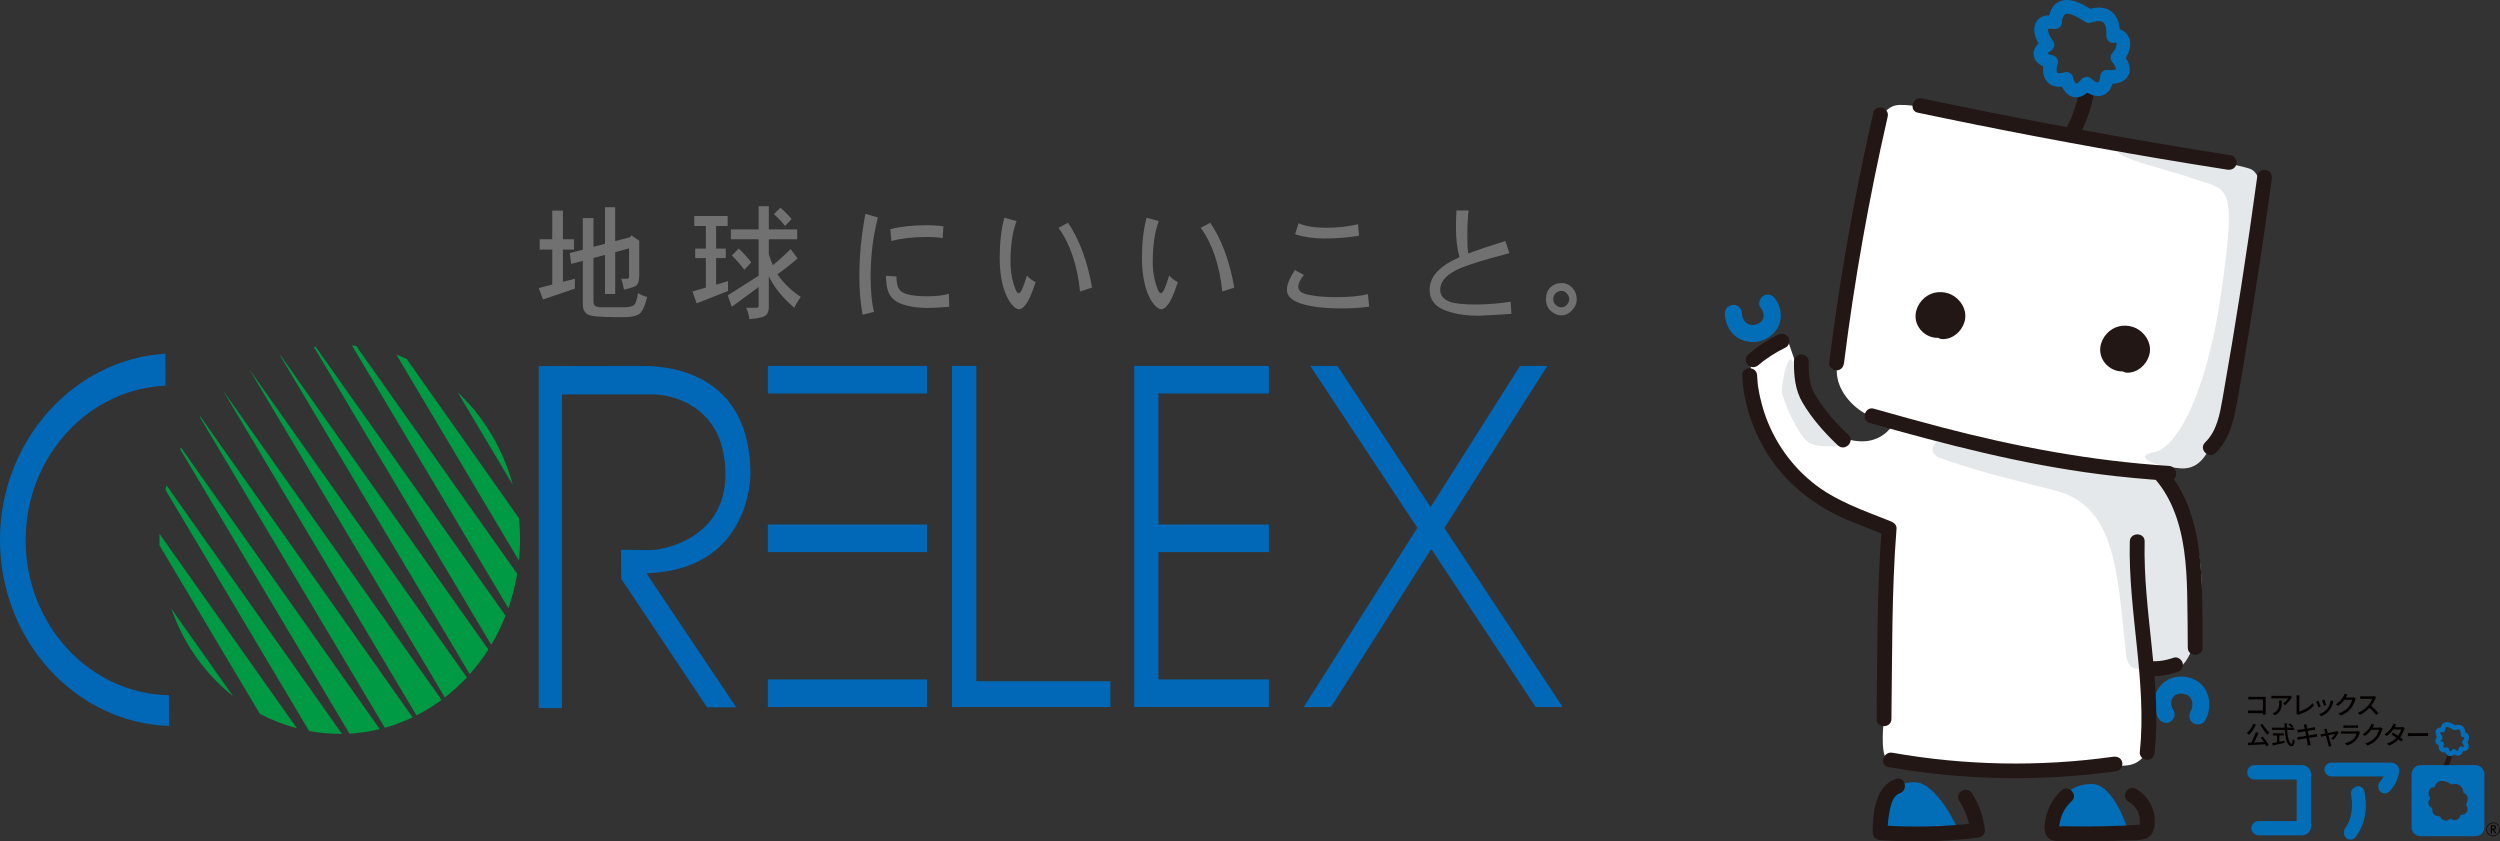 <?xml version="1.0" encoding="UTF-8"?><svg id="_レイヤー_2" xmlns="http://www.w3.org/2000/svg" viewBox="0 0 626.838 210.986"><rect x="0" y="0" width="626.838" height="210.986" fill="#333333" stroke="none"/><g id="_レイヤー_1-2"><path d="M472.411,112.066l-.026,68.212s-1.105,8.462.788,10.256c.974.923,15.297,2.656,28.974,2.739,12.905.078,25.235-1.469,25.235-1.469,0,0,5.301.746,7.856-.384,2.555-1.13,3.407-3.833,3.407-3.833v-75.52s-66.233,0-66.233,0Z" style="fill:#fff;"/><path d="M474.966,105.846s-1.44,3.387-5.617,4.509-9.024-1.229-9.024-1.229l-8.295-12.844-3.875-11.266-9.185,6.659.459,11.022,10.103,16.762,24.132,13.08.011,32.657h0l15.421-54.841-14.131-4.509Z" style="fill:#fff;"/><polygon points="527.381 113.14 533.81 166.715 547.572 164.879 550.416 162.394 544.267 117.784 537.879 111.88 527.381 113.14" style="fill:#fff;"/><path d="M432.473,78.575c.057,1.88.713,3.663,1.978,5.065,1.168,1.295,2.801,1.948,4.508,2.099,3.145.277,6.407-1.768,7.299-4.828.583-2,.103-4.353-1.161-5.999-.355-.463-.693-.822-1.279-.984-.512-.141-1.195-.077-1.65.216-.874.564-1.498,1.979-.768,2.929.177.23.339.469.478.723.064.117.11.289.193.39-.011-.013-.14-.394-.08-.175.025.093.064.183.092.275.042.139.078.279.108.42.012.058.013.161.041.213-.005-.009-.036-.447-.031-.212.007.299-.038.639-.008.931-.002-.016.09-.433.021-.215-.021.067-.029.142-.047.21-.024.093-.148.326-.128.413-.003-.013.181-.356.08-.19-.03.049-.052.107-.079.158-.064.121-.138.235-.209.351-.026.043-.084.097-.099.144,0,.003.305-.351.157-.204-.082.081-.152.176-.232.258-.081.083-.167.16-.251.24-.327.311.301-.19.024-.01-.196.128-.389.256-.597.364-.101.052-.223.089-.317.152-.007.005.448-.158.24-.106-.075.019-.148.054-.222.078-.244.08-.491.131-.741.187-.368.083.48-.032.103-.014-.137.007-.273.019-.41.021-.117.002-.234,0-.351-.007-.092-.005-.509-.052-.123-.001s-.028-.012-.118-.032c-.133-.029-.264-.064-.394-.105-.107-.034-.22-.097-.329-.118,0,0,.418.213.244.098-.047-.031-.107-.052-.157-.079-.104-.055-.206-.115-.304-.179-.06-.038-.116-.082-.176-.12-.227-.143.285.267.101.073-.112-.118-.241-.221-.353-.341-.047-.051-.09-.108-.139-.157-.19-.191.219.331.077.102-.175-.282-.338-.556-.49-.851-.106-.206.079.181.079.186.001-.074-.071-.194-.094-.267-.051-.157-.095-.317-.132-.478-.016-.069-.029-.139-.045-.208-.066-.287.017.038.011.148.009-.182-.033-.383-.038-.566-.034-1.118-.961-2.194-2.141-2.141-1.131.051-2.177.942-2.141,2.141h0Z" style="fill:#036eb8;"/><path d="M552.929,180.596c1.965-3.415,1.123-8.427-2.683-10.188-1.702-.787-3.649-1.029-5.463-.464-1.983.618-3.485,2.013-4.24,3.942-.788,2.012-.469,4.507.708,6.305.612.936,1.923,1.416,2.929.768.934-.602,1.424-1.927.768-2.929-.082-.125-.161-.252-.232-.384-.045-.083-.083-.168-.126-.252-.122-.235.17.45.083.2-.107-.307-.189-.61-.262-.927-.094-.406.042.462.019.175-.006-.076-.015-.151-.02-.227-.01-.151-.013-.303-.009-.455.002-.086.059-.645,0-.224-.057.406,0,.023.014-.051.018-.092.039-.184.063-.275.038-.146.089-.286.134-.43.079-.252-.206.436-.088.2.033-.067.064-.135.099-.202.079-.151.169-.292.262-.434.109-.167.177-.083-.129.162.067-.053.12-.139.179-.201.094-.1.195-.19.296-.284.147-.136.317-.148-.155.112.057-.031.113-.081.167-.116.113-.075.229-.144.348-.208.06-.032.121-.06.181-.092.321-.171-.505.181-.138.055.259-.089.515-.172.784-.227.232-.048.594,0-.062-.002.17,0,.343-.028.514-.03.137-.001.275.002.412.011.23.015.588.151-.057-.019.3.079.602.122.898.224.042.015.169.044.193.071.006.006-.53-.248-.229-.095.122.062.245.119.364.187s.23.146.346.217c.282.174-.189-.153-.187-.152.084.038.165.136.233.2.101.093.198.19.29.292.045.05.092.123.143.168-.325-.283-.226-.309-.126-.154.095.146.187.291.269.445.036.068.068.138.103.206.12.23-.179-.484-.06-.14.063.182.123.364.169.551.018.075.035.15.05.226.046.229-.026.426-.006-.111-.014.348.044.695.018,1.046-.005.072-.053.467,0,.064.051-.387,0-.027-.019.061-.038.191-.086.38-.143.566-.023.074-.047.148-.073.221l-.04.109c-.082.208-.055.145.082-.189-.107.15-.175.355-.267.516-.559.971-.259,2.387.768,2.929,1.02.539,2.333.269,2.929-.768h0Z" style="fill:#036eb8;"/><path d="M536.538,167.758c7.711,1.674,10.912,1.634,13.759-6.798,2.534-7.504,4.069-31.761-9.113-41.389-.703-.513-3.063-.437-3.851-.884-1.039-.589-5.118.257-6.314-.203-19.131-7.355-33.689-10.244-33.689-10.244-8.043-2.313-17.087,4.531-10.48,6.754,6.607,2.222,8.168,2.926,28.207,7.927,15.338,3.828,15.763,19.859,17.997,41.084.342,3.247,1.986,3.848,3.483,3.753Z" style="fill:#e5e8ea;"/><path d="M449.933,92.997c1.109,9.256,12.614,18.481,12.614,18.481,0,0-6.936,1.343-9.448-.825-2.512-2.167-6.322-10.498-6.322-12.904,0-2.405,2.222-12.551,3.156-4.753Z" style="fill:#e5e8ea;"/><path d="M524.462,196.563c5.664,0,9.15,11.764,9.15,11.764l-18.843.363s-.328-12.127,9.693-12.127Z" style="fill:#036eb8;"/><path d="M480.021,196.128c5.664,0,10.892,11.764,10.892,11.764l-20.585.363s-.328-12.127,9.693-12.127Z" style="fill:#036eb8;"/><path d="M540.249,188.657c1.831-17.692-2.931-35.186-2.511-52.869.057-2.398-3.668-2.397-3.725,0-.42,17.683,4.342,35.177,2.511,52.869-.104,1.009.931,1.853,1.862,1.862,1.093.011,1.759-.866,1.862-1.862h0Z" style="fill:#221714;"/><path d="M529.801,189.749c-18.33,2.569-37.086,2.214-55.31-1.012-2.344-.415-3.35,3.174-.99,3.592,18.938,3.352,38.247,3.681,57.29,1.012,1.004-.141,1.533-1.409,1.301-2.291-.283-1.075-1.3-1.44-2.291-1.301h0Z" style="fill:#221714;"/><path d="M436.843,94.126c.254,6.289,2.251,12.591,5.336,18.049,4.953,8.763,13.013,15.078,22.318,18.716,2.897,1.133,5.785,2.289,8.673,3.444l-1.367-1.796c-1.254,15.895-1.059,31.81-1.281,47.738-.033,2.398,3.691,2.399,3.725,0,.222-15.929.027-31.843,1.281-47.738.069-.878-.641-1.505-1.367-1.796-6.858-2.743-14.005-5.109-19.805-9.849-5.968-4.877-10.287-11.464-12.418-18.853-.442-1.532-.795-3.09-1.049-4.664-.133-.824-.114-.678-.201-1.544-.057-.568-.097-1.137-.12-1.708-.097-2.389-3.822-2.401-3.725,0h0Z" style="fill:#221714;"/><path d="M449.791,90.673c.01,3.636.3,7.139,2.195,10.325,2.38,4.003,5.467,7.493,8.84,10.675,1.743,1.644,4.382-.985,2.634-2.634-3.11-2.933-5.916-6.076-8.148-9.74-.756-1.24-1.118-2.031-1.428-3.452-.353-1.616-.362-3.407-.367-5.173-.006-2.396-3.731-2.401-3.725,0h0Z" style="fill:#221714;"/><path d="M440.921,91.533c.26-.222.523-.441.789-.656.067-.054.133-.107.2-.16.018-.014.35-.272.115-.091-.211.162.025-.018.066-.049.068-.052.136-.103.205-.154.565-.422,1.144-.825,1.736-1.21,1.183-.769,2.415-1.46,3.686-2.074.88-.425,1.183-1.749.668-2.548-.582-.903-1.607-1.123-2.548-.668-2.728,1.318-5.249,3.009-7.55,4.976-.743.635-.702,1.99,0,2.634.791.726,1.841.678,2.634,0h0Z" style="fill:#221714;"/><path d="M531.456,114.642c6.45,1.397,10.891,6.902,13.361,12.729,2.843,6.708,3.404,14.131,3.584,21.331.114,4.562.112,9.128.152,13.691.021,2.396,3.746,2.401,3.725,0-.073-8.272.158-16.631-.984-24.844-1.033-7.434-3.51-15.003-8.757-20.561-2.721-2.882-6.192-5.093-10.091-5.937-2.337-.506-3.336,3.084-.99,3.592h0Z" style="fill:#221714;"/><path d="M544.977,164.919c-1.074.377-2.18.644-3.308.802l.495-.067c-.775.103-1.555.155-2.337.153-.974-.002-1.907.858-1.862,1.862.045,1.011.818,1.86,1.862,1.862,2.077.004,4.179-.334,6.14-1.022.462-.162.86-.423,1.113-.856.234-.399.333-.988.188-1.435-.293-.906-1.307-1.646-2.291-1.301h0Z" style="fill:#221714;"/><path d="M533.692,200.999c1.548.886,2.635,2.452,2.84,4.244.047.409-.05.843.005,1.243.013.095-.122.561.184.288-.096.085-.52.036-.635.044-1.417.089-2.836.158-4.255.216-2.681.11-5.363.171-8.046.184-1.42.007-2.841,0-4.261-.021-.631-.009-1.262-.021-1.893-.036-.449-.01-1.536.165-1.922-.078l.668.668c-.218-.342.053-1.307.137-1.718.13-.64.315-1.283.571-1.884.541-1.269,1.359-2.347,2.364-3.281,1.76-1.635-.879-4.265-2.634-2.634-2.368,2.201-3.814,5.185-4.129,8.397-.167,1.701.126,3.57,2.038,4.073,1.765.465,3.93.21,5.746.229,4.024.042,8.049-.027,12.069-.205,1.728-.077,3.83.109,5.478-.466,1.731-.603,2.193-2.461,2.26-4.108.139-3.397-1.78-6.698-4.706-8.372-2.084-1.192-3.963,2.025-1.88,3.216h0Z" style="fill:#221714;"/><path d="M491.243,200.773c1.447,2.249,2.414,4.753,2.706,7.421l1.862-1.862c-8.114.966-16.259,1.173-24.409.588l1.862,1.862c.02-2.123.232-4.288.721-6.358.32-1.351.926-3.041,2.368-3.529,2.258-.765,1.289-4.364-.99-3.592-5.277,1.787-5.78,8.773-5.823,13.479-.01,1.06.864,1.791,1.862,1.862,8.151.585,16.296.378,24.409-.588.913-.109,1.982-.769,1.862-1.862-.365-3.335-1.394-6.471-3.215-9.301-1.293-2.009-4.518-.144-3.216,1.88h0Z" style="fill:#221714;"/><path d="M471,30.059s-10.472,60.026-10.472,62.84c0,5.897,5.338,10.114,7.966,11.185s42.335,10.474,42.335,10.474l31.427,2.899c4.725-1.251,10.456-3.321,13.632-6.962l9.742-53.134-6.705-16.622-74.618-13.433s-6.753-1.481-9.165-.844-4.144,3.597-4.144,3.597Z" style="fill:#fff;"/><path d="M533.225,36.664c-8.2,1.887,8.488,5.2,16.86,8.181,8.371,2.981,10.967.278,6.819,28.733-4.148,28.455-12.311,39.153-16.811,39.818-4.5.665-2.227,3.198,6.458,4.023,8.686.826,9.709-12.234,13.264-27.567,0,0,13.159-44.646,4.25-47.563-5.499-1.801-30.841-5.626-30.841-5.626Z" style="fill:#e5e8ea;"/><path d="M566.016,43.939c-2.535,18.669-5.432,37.289-8.714,55.841-.696,3.934-1.403,8.259-4.403,11.157-1.727,1.669.908,4.301,2.634,2.634,2.788-2.693,4.077-6.389,4.853-10.103.943-4.515,1.631-9.095,2.397-13.643,1.6-9.492,3.102-19,4.507-28.523.805-5.453,1.576-10.911,2.318-16.373.136-1.004-.242-1.987-1.301-2.291-.866-.249-2.156.305-2.291,1.301h0Z" style="fill:#221714;"/><path d="M469.717,28.263c-3.688,16.084-6.75,32.309-9.159,48.634-.692,4.69-1.33,9.388-1.92,14.092-.126,1.007.947,1.853,1.862,1.862,1.11.012,1.738-.868,1.862-1.862,2.604-20.747,6.272-41.356,10.946-61.736.535-2.333-3.055-3.329-3.592-.99h0Z" style="fill:#221714;"/><path d="M543.843,116.824c-19.414-1.257-38.402-4.8-57.198-9.737-5.617-1.476-11.212-3.035-16.801-4.614-2.311-.653-3.297,2.94-.99,3.592,18.92,5.346,37.926,10.313,57.461,12.817,5.823.746,11.669,1.288,17.527,1.667,2.393.155,2.384-3.57,0-3.725h0Z" style="fill:#221714;"/><path d="M480.875,28.258c20.016,4.224,40.116,8.048,60.286,11.459,5.751.973,11.508,1.911,17.27,2.818,1.001.158,1.991-.257,2.291-1.301.253-.883-.309-2.135-1.301-2.291-20.208-3.18-40.352-6.764-60.415-10.76-5.721-1.139-11.435-2.312-17.142-3.517-2.338-.494-3.338,3.096-.99,3.592h0Z" style="fill:#221714;"/><path d="M521.63,33.377c1.746-3.279,2.927-6.977,3.516-10.641.154-.958-.247-2.051-1.301-2.291-.895-.204-2.126.272-2.291,1.301-.28,1.745-.715,3.464-1.252,5.146-.275.861-.579,1.712-.918,2.55-.013.033-.143.352-.063.158s-.052.119-.066.152c-.085.195-.172.39-.262.583-.182.393-.376.78-.579,1.162-.458.859-.245,2.066.668,2.548.863.456,2.059.25,2.548-.668h0Z" style="fill:#221714;"/><path d="M487.045,83.094c2.29.073,4.214-2.421,3.724-4.659s-3.076-3.703-5.298-3.147c-1.925.481-3.444,2.432-3.211,4.402.234,1.971,2.396,3.55,4.294,2.973" style="fill:#221714;"/><path d="M487.045,85.035c2.565.034,4.745-1.86,5.494-4.239.788-2.503-.397-4.997-2.46-6.447-1.941-1.364-4.669-1.491-6.705-.272-2.202,1.319-3.593,4.024-2.899,6.575.752,2.765,3.793,4.671,6.595,3.882.977-.275,1.68-1.386,1.356-2.388-.322-.996-1.341-1.651-2.388-1.356-.087.024-.193.034-.275.068-.226.092.506-.013.127-.021-.099-.002-.657-.04-.297.01s-.191-.055-.286-.085c-.039-.012-.162-.074-.212-.074.289.126.34.146.154.059-.051-.025-.101-.052-.15-.08-.165-.092-.522-.421-.126-.045-.139-.132-.288-.247-.419-.388-.05-.054-.097-.124-.151-.172.299.268.179.254.098.119-.049-.081-.103-.159-.151-.241-.039-.068-.194-.44-.078-.124s-.058-.206-.081-.306c-.014-.058-.116-.42-.023-.083.087.318.011-.014.009-.1,0-.08.004-.16.005-.24.006-.412-.08.366-.021.101.048-.217.104-.422.168-.634.048-.159.156-.18-.06.131.042-.06.071-.149.107-.216.092-.174.238-.335.32-.512-.147.321-.194.23-.078.107.069-.074.134-.151.205-.224s.144-.143.219-.211c.045-.041.091-.08.139-.119.112-.092.062-.053-.152.118.159-.067.311-.207.463-.29.041-.022.262-.103.272-.136-.011.038-.455.155-.126.06.19-.055.376-.107.568-.153.198-.048.139.079-.183.021.089.016.243-.019.335-.021.168-.004.397.053.559.025-.036.006-.495-.094-.183-.02.073.017.147.029.22.047.184.044.358.105.538.163.302.096-.124-.042-.151-.068.068.066.214.102.302.149.166.089.319.193.477.295.172.111.02.132-.125-.101.042.066.151.128.21.183.123.114.232.238.347.359.214.227-.089-.095-.098-.133.023.099.158.232.212.323.047.079.087.162.132.243.1.178-.048.132-.062-.16.007.145.115.336.149.479.054.229-.053.256,0-.124-.009.062.015.159.018.226.004.094.004.188,0,.283-.003.073-.025.497-.002.135.022-.348-.011.005-.028.075-.026.11-.057.22-.093.327-.014.042-.076.161-.077.214.125-.287.144-.338.058-.151l-.052.102c-.095.181-.304.391-.365.578.013-.04.304-.355.088-.128-.078.083-.153.167-.235.247-.054.053-.113.1-.167.153-.26.252.387-.228-.01.003-.152.088-.408.184-.537.297.037-.033.448-.149.153-.075-.105.027-.218.058-.322.09-.368.112.381.002.129-.008-.13-.005-.265.015-.396.013-1.016-.014-1.987.902-1.941,1.941.048,1.063.853,1.926,1.941,1.941h0Z" style="fill:#221714;"/><path d="M533.342,91.507c2.29.073,4.214-2.421,3.724-4.659-.49-2.238-3.076-3.703-5.298-3.147-1.925.481-3.444,2.432-3.211,4.402.234,1.971,2.396,3.55,4.294,2.973" style="fill:#221714;"/><path d="M533.342,93.448c2.565.034,4.745-1.86,5.494-4.239.788-2.503-.397-4.997-2.46-6.447-1.941-1.364-4.669-1.491-6.705-.272-2.202,1.319-3.593,4.024-2.899,6.575.752,2.765,3.793,4.671,6.595,3.882.977-.275,1.68-1.386,1.356-2.388-.322-.996-1.341-1.651-2.388-1.356-.087.024-.193.034-.275.068-.226.092.506-.013.127-.021-.099-.002-.657-.04-.297.01s-.191-.055-.286-.085c-.039-.012-.162-.074-.212-.074.289.126.34.146.154.059-.051-.025-.101-.052-.15-.08-.165-.092-.522-.421-.126-.045-.139-.132-.288-.247-.419-.388-.05-.054-.097-.124-.151-.172.299.268.179.254.098.119-.049-.081-.103-.159-.151-.241-.039-.068-.194-.44-.078-.124s-.058-.206-.081-.306c-.014-.058-.116-.42-.023-.083.087.318.011-.014.009-.1,0-.08.004-.16.005-.24.006-.412-.08.366-.021.101.048-.217.104-.422.168-.634.048-.159.156-.18-.06.131.042-.06.071-.149.107-.216.092-.174.238-.335.32-.512-.147.321-.194.23-.078.107.069-.074.134-.151.205-.224s.144-.143.219-.211c.045-.041.091-.08.139-.119.112-.092.062-.053-.152.118.159-.067.311-.207.463-.29.041-.022.262-.103.272-.136-.011.038-.455.155-.126.06.19-.055.376-.107.568-.153.198-.048.139.079-.183.021.089.016.243-.019.335-.021.168-.004.397.053.559.025-.036.006-.495-.094-.183-.02.073.017.147.029.22.047.184.044.358.105.538.163.302.096-.124-.042-.151-.068.068.066.214.102.302.149.166.089.319.193.477.295.172.111.02.132-.125-.101.042.066.151.128.21.183.123.114.232.238.347.359.214.227-.089-.095-.098-.133.023.099.158.232.212.323.047.079.087.162.132.243.1.178-.048.132-.062-.16.007.145.115.336.149.479.054.229-.053.256,0-.124-.009.062.015.159.018.226.004.094.004.188,0,.283-.003.073-.025.497-.002.135.022-.348-.011.005-.028.075-.026.11-.057.22-.093.327-.014.042-.076.161-.077.214.125-.287.144-.338.058-.151l-.052.102c-.095.181-.304.391-.365.578.013-.04.304-.355.088-.128-.078.083-.153.167-.235.247-.054.053-.113.1-.167.153-.26.252.387-.228-.01.003-.152.088-.408.184-.537.297.037-.033.448-.149.153-.075-.105.027-.218.058-.322.09-.368.112.381.002.129-.008-.13-.005-.265.015-.396.013-1.016-.014-1.987.902-1.941,1.941.048,1.063.853,1.926,1.941,1.941h0Z" style="fill:#221714;"/><path d="M533.881,9.683c-.396-1.162-1.291-2.018-2.369-2.336-.16-1.684-.698-3.35-2.067-4.424-1.562-1.226-3.566-1.197-5.402-.715-2.259-1.444-5.294-3.019-7.867-1.733-1.348.674-2.017,1.963-2.343,3.353-1.578.071-3.073.669-3.594,2.398-.475,1.575.076,3.248.88,4.682-.864.864-1.452,1.958-1.146,3.248.291,1.227,1.252,2.009,2.352,2.506-.172,1.405.028,2.864,1.05,3.915.979,1.006,2.312,1.279,3.633,1.151.566,1.217,1.458,2.271,2.83,2.586,1.373.316,2.555-.247,3.531-1.103,1.139.723,2.451,1.152,3.795.707,1.396-.462,2.137-1.624,2.514-2.929,1.579-.057,3.18-.558,3.939-2.049.771-1.516.236-3.11-.617-4.464.933-1.417,1.452-3.126.883-4.794ZM513.847,7.175c.33-.011.655.011.979.069,1.133.203,2.08-.466,2.158-1.644.077-1.164.532-2.306,1.506-2.167.95.139,1.853.575,2.682,1.032.647.357,1.264.882,1.946,1.156.739.297,1.371-.03,2.089-.198.456-.106.586-.132,1.089-.132.372,0,.968.157,1.185.427.089.111.271.363.367.601.297.741.334,1.791.306,2.744-.03,1.043,1.123,2.018,2.158,1.644.18-.076.311-.158.384.228.116.62-.409,1.641-1.014,2.296-.671.726-.605,1.674,0,2.41.322.392.68.966.791,1.276.136.382-.101.571-.219.595-.532.109-1.285.091-1.967.017-.916-.101-1.704.855-1.704,1.705-.029.369-.164.968-.262,1.159-.105.204-.274.334-.645.232s-.903-.545-1.279-.893c-.878-.81-2.007-.547-2.677.345-.251.334-.584.656-.903.839-.256.147-.491-.175-.491-.175-.31-.421-.441-.936-.568-1.433-.221-.864-1.23-1.47-2.097-1.19-.55.177-.895.282-1.432.252-.23-.013-.4-.071-.467-.26,0,0-.077-.238-.094-.429-.053-.598.106-1.121.283-1.695.264-.855-.313-1.892-1.19-2.097-.437-.102-1.364-.296-1.364-.492s.556-.471.836-.647c.729-.457,1.158-1.56.611-2.332-.409-.577-.835-1.221-1.092-1.857-.086-.212-.169-.498-.229-.746-.148-.615.076-.634.326-.642Z" style="fill:#036eb8;"/><path d="M577.218,209.448h-10.881c-.976,0-1.833-.817-1.833-1.749,0-.994.839-1.833,1.833-1.833h9.395c.13,0,.13-.085.13-.13v-10.152c0-.064-.066-.13-.13-.13h-10.516c-.964,0-1.749-.797-1.749-1.777,0-1.028.768-1.833,1.749-1.833h12.002c1.201,0,2.254,1.053,2.254,2.254v13.096c0,1.221-1.032,2.253-2.254,2.253Z" style="fill:#036eb8;"/><path d="M589.327,210.523c-.399,0-.788-.149-1.108-.426-.639-.639-.711-1.736-.175-2.461,1.916-2.683,1.866-6.005,1.485-8.319-.237-.883.289-1.777,1.255-2.099.415-.154.886-.114,1.283.113.39.223.659.6.738,1.034.456,2.055,1.147,7.282-2.232,11.56-.284.347-.677.556-1.11.593-.046.004-.091.006-.137.006ZM597.921,198.926c-.059,0-.118-.003-.177-.01-.431-.05-.816-.283-1.084-.655-.518-.762-.414-1.787.243-2.444.278-.316.526-.696.745-1.148h-13.082c-.948,0-1.749-.801-1.749-1.749,0-.919.801-1.696,1.749-1.696h14.983c.587,0,1.144.252,1.529.691.381.434.557,1.008.482,1.573h0c-.182,1.352-.769,3.316-2.527,4.998-.332.289-.719.44-1.111.44Z" style="fill:#036eb8;"/><path d="M613.81,192.287c.485-.908.829-1.891.992-2.908.027-.17.028-.324-.063-.478-.075-.129-.223-.252-.371-.285-.298-.068-.708.091-.763.433-.076.474-.189.94-.341,1.396-.037.11-.075.219-.116.327-.023.062-.048.123-.072.185-.012.031-.064.173-.014.035-.083.23-.209.454-.324.67-.153.286-.081.688.223.849.288.152.686.083.849-.223h0Z" style="fill:#221714;"/><path d="M618.988,184.451c-.138-.405-.451-.704-.827-.815-.056-.588-.244-1.169-.721-1.544-.545-.428-1.244-.418-1.885-.25-.788-.504-1.847-1.053-2.745-.605-.47.235-.703.683-.817,1.167-.551.024-1.073.236-1.255.84-.166.55.027,1.133.307,1.634-.301.302-.507.683-.4,1.133.102.428.437.701.821.875-.06.49.01.999.367,1.366.341.351.807.446,1.268.402.198.425.509.792.987.902.479.11.892-.086,1.232-.385.397.252.855.402,1.324.247.487-.161.745-.567.877-1.022.551-.02,1.11-.195,1.374-.715.269-.529.082-1.085-.215-1.558.325-.494.506-1.091.308-1.673ZM611.997,183.575c.115-.005.229.004.342.024.395.071.727-.163.753-.573.002-.035.004-.097.009-.143.003-.034.01-.058.011-.062.021-.101.045-.198.074-.297.004-.016.007-.026.009-.035.03-.088.119-.182.178-.201.025-.007.05-.015.076-.022.028-.007.057-.002.077,0,.02.002.075.004.092.004.332.048.647.201.936.36.226.125.441.308.679.403.258.104.478-.011.729-.069.159-.037.204-.047.38-.046.011,0,.077.004.143.015.056.009.112.026.132.033.027.014.054.029.08.046.026.022.044.037.058.055.031.039.095.127.128.21.104.259.117.625.107.958-.011.364.392.704.753.573.028-.011.057-.019.085-.028.007-.002.013.003.016.01.009.022.027.067.033.097.041.216-.143.573-.354.801-.234.253-.211.584,0,.841.112.137.238.337.276.445.013.038.023.076.033.115.005.022.004.043-.008.053-.056.035-.094.038-.101.04-.186.038-.448.032-.686.006-.32-.035-.584.284-.595.595-.005.149-.066.334-.091.405-.015.042-.004.041-.066.095-.005.002-.007.004-.01.006-.005.001-.008.002-.013.003-.051.006-.082-.006-.136-.023-.169-.066-.315-.19-.446-.311-.307-.283-.7-.191-.934.12-.088.117-.205.227-.315.293-.063.037-.12.023-.171-.061-.107-.148-.154-.327-.198-.5-.077-.301-.429-.513-.732-.415-.192.062-.313.104-.5.088-.089-.008-.129-.035-.154-.071-.003-.004-.012-.019-.018-.038-.008-.023-.014-.053-.018-.071-.006-.028-.005-.053-.005-.06-.01-.209.037-.391.099-.591.092-.298-.109-.66-.415-.732-.153-.036-.309-.068-.444-.151-.021-.013-.026-.031.004-.058.069-.061.175-.137.256-.188.254-.159.404-.544.213-.814-.143-.201-.291-.426-.381-.648-.03-.074-.058-.174-.08-.26-.003-.012-.007-.019-.009-.029-.002-.01-.003-.022-.003-.026-.003-.041-.004-.074-.002-.115.002-.03.03-.049.128-.054Z" style="fill:#036eb8;"/><path d="M620.661,191.845h-13.741c-1.221,0-2.253,1.032-2.253,2.254v13.31c0,1.243,1.011,2.254,2.253,2.254h13.741c1.264,0,2.254-.99,2.254-2.254v-13.31c0-1.222-1.032-2.254-2.254-2.254ZM618.544,203.528c-.314.607-.963.813-1.606.836-.155.534-.46,1.008-1.032,1.196-.545.179-1.082.008-1.545-.286-.399.349-.885.574-1.446.445-.558-.128-.924-.559-1.154-1.055-.539.052-1.085-.06-1.481-.47-.415-.43-.5-1.023-.431-1.596-.45-.203-.851-.526-.958-1.023-.115-.533.115-.98.466-1.333-.326-.581-.548-1.26-.361-1.898.209-.714.823-.966,1.473-.995.134-.566.407-1.093.957-1.366,1.054-.522,2.289.116,3.213.708.772-.202,1.611-.202,2.257.331.525.433.731,1.1.794,1.766.444.132.812.49.971.967.226.677.017,1.374-.362,1.949.349.554.568,1.207.248,1.825Z" style="fill:#036eb8;"/><path d="M564.468,174.726h3.122c.169,0,.389-.006.503-.013-.006.138-.013.364-.013.528v3.248c0,.22.013.528.025.666h-.716c0-.088.006-.207.006-.339h-2.978c-.258,0-.572.013-.754.025v-.71c.182.013.458.031.729.031h3.009v-2.802h-2.934c-.245,0-.566.013-.729.025v-.697c.22.019.522.038.729.038Z" style="fill:#040000;"/><path d="M574.475,175.078c-.27.459-.867,1.256-1.539,1.734l-.522-.421c.553-.321,1.099-.942,1.282-1.301h-3.443c-.251,0-.471.019-.741.038v-.697c.233.031.49.056.741.056h3.512c.138,0,.421-.019.521-.044l.396.371c-.057.069-.157.188-.207.264ZM570.398,179.344l-.578-.471c.182-.063.402-.163.603-.308.898-.578,1.043-1.369,1.043-2.412,0-.169-.006-.32-.038-.503h.716c0,1.64-.094,2.846-1.747,3.694Z" style="fill:#040000;"/><path d="M575.839,178.489v-3.512c0-.201-.025-.49-.057-.634h.779c-.031.195-.05.421-.05.628v3.437c1.124-.302,2.551-1.119,3.342-2.111l.358.553c-.836,1.024-2.136,1.784-3.663,2.255-.075.025-.195.057-.314.132l-.465-.396c.063-.126.069-.22.069-.352Z" style="fill:#040000;"/><path d="M581.895,177.145l-.597.22c-.107-.333-.434-1.187-.572-1.432l.591-.214c.145.289.459,1.081.578,1.426ZM584.954,176.165c-.17.672-.44,1.338-.88,1.897-.578.742-1.357,1.25-2.067,1.521l-.521-.534c.71-.201,1.539-.678,2.06-1.326.434-.54.748-1.357.836-2.148l.691.22c-.057.157-.094.27-.119.371ZM583.283,176.756l-.59.213c-.075-.295-.358-1.08-.503-1.382l.59-.195c.113.264.421,1.087.503,1.363Z" style="fill:#040000;"/><path d="M588.284,174.733c-.025.05-.057.107-.088.157h1.508c.176,0,.352-.019.471-.063l.515.314c-.063.101-.132.257-.176.383-.17.603-.54,1.445-1.106,2.136-.578.716-1.338,1.288-2.513,1.74l-.584-.522c1.212-.364,1.96-.917,2.519-1.571.465-.534.842-1.325.955-1.853h-1.96c-.402.54-.936,1.099-1.596,1.539l-.553-.415c1.093-.653,1.677-1.527,1.973-2.079.075-.125.182-.383.232-.565l.729.239c-.125.189-.257.434-.327.559Z" style="fill:#040000;"/><path d="M595.584,175.16c-.22.515-.591,1.225-1.03,1.79.647.553,1.407,1.363,1.797,1.841l-.553.49c-.415-.565-1.043-1.256-1.665-1.834-.672.716-1.52,1.389-2.419,1.809l-.509-.534c1.018-.389,1.96-1.143,2.582-1.841.427-.477.848-1.168.999-1.658h-2.306c-.245,0-.584.031-.685.037v-.71c.126.019.49.044.685.044h2.331c.232,0,.44-.025.546-.063l.408.302c-.044.063-.138.22-.182.327Z" style="fill:#040000;"/><path d="M565.63,181.674c-.415.999-1.068,1.954-1.721,2.563-.119-.126-.396-.339-.559-.434.666-.534,1.269-1.414,1.621-2.312l.66.182ZM567.364,184.69c.559.666,1.175,1.533,1.483,2.111l-.597.32c-.075-.151-.17-.32-.283-.509-1.539.094-3.166.176-4.278.232l-.075-.615c.257-.006.546-.019.86-.031.415-.754.88-1.803,1.137-2.607l.691.17c-.327.785-.76,1.703-1.156,2.412.766-.031,1.627-.069,2.475-.113-.258-.383-.547-.779-.817-1.112l.559-.257ZM567.307,181.492c.396.779,1.143,1.715,1.715,2.236-.157.119-.377.345-.496.509-.578-.61-1.325-1.633-1.797-2.5l.578-.245Z" style="fill:#040000;"/><path d="M573.47,183.018c.138,1.979.578,3.474,1.124,3.474.151,0,.226-.339.264-1.156.132.138.352.276.515.333-.101,1.131-.308,1.439-.829,1.439-1.036,0-1.533-1.828-1.69-4.09h-3.185v-.572h3.147c-.013-.358-.025-.722-.025-1.087h.628c-.006.364,0,.735.013,1.087h1.803v.572h-1.765ZM571.522,185.984c.415-.075.842-.163,1.263-.252l.044.528c-1.043.239-2.167.484-2.971.66l-.17-.59c.339-.057.773-.138,1.25-.226v-1.684h-1.043v-.565h2.726v.565h-1.1v1.565ZM574.142,181.36c.308.201.691.509.873.722l-.408.364c-.176-.22-.54-.546-.848-.766l.383-.32Z" style="fill:#040000;"/><path d="M577.635,181.686l.704-.113c.019.119.038.314.069.452.013.075.057.314.119.641.572-.094,1.106-.182,1.351-.233.195-.038.389-.081.515-.119l.119.66c-.113.013-.327.044-.503.069-.276.044-.804.126-1.369.213.069.358.145.76.22,1.15.61-.1,1.168-.195,1.47-.251.239-.05.446-.094.59-.138l.132.66c-.145.013-.371.057-.61.094-.327.05-.879.138-1.464.232.113.566.201,1.036.239,1.206.044.182.101.402.163.591l-.722.132c-.031-.226-.05-.427-.088-.615-.025-.157-.119-.628-.226-1.212-.685.113-1.319.22-1.615.276-.258.044-.446.082-.584.119l-.145-.672c.157-.006.421-.038.597-.063.308-.044.949-.145,1.627-.252-.075-.389-.151-.792-.22-1.156-.578.094-1.099.182-1.319.22-.189.031-.339.063-.54.113l-.132-.691c.176-.013.352-.025.547-.044.232-.025.754-.101,1.326-.188-.063-.314-.107-.54-.126-.628-.038-.169-.075-.314-.126-.452Z" style="fill:#040000;"/><path d="M583.472,183.125c.038.144.107.389.188.685.848-.163,1.835-.352,2.061-.402.094-.019.201-.057.27-.088l.402.283c-.264.54-.904,1.445-1.344,1.891l-.547-.277c.358-.32.817-.879,1.012-1.225-.151.031-.917.182-1.709.346.245.886.534,1.935.628,2.23.038.113.107.345.151.465l-.678.169c-.019-.151-.05-.333-.101-.496-.088-.308-.371-1.363-.603-2.243-.565.113-1.062.22-1.238.258l-.151-.603c.182-.013.345-.038.546-.069.088-.013.352-.063.698-.125-.082-.296-.151-.534-.189-.666-.044-.157-.101-.295-.163-.402l.672-.163c.019.125.057.276.094.434Z" style="fill:#040000;"/><path d="M591.638,183.81c-.176.609-.459,1.244-.923,1.759-.647.716-1.445,1.112-2.249,1.338l-.49-.565c.917-.189,1.684-.597,2.199-1.131.358-.371.584-.842.697-1.256h-3.198c-.151,0-.427.006-.666.025v-.654c.245.025.484.044.666.044h3.216c.17,0,.32-.025.402-.057l.446.276c-.038.069-.088.163-.101.22ZM588.183,181.894h2.444c.201,0,.459-.013.615-.031v.647c-.157-.013-.408-.019-.622-.019h-2.438c-.201,0-.427.006-.603.019v-.647c.163.019.396.031.603.031Z" style="fill:#040000;"/><path d="M595.005,182.271c-.025.05-.057.107-.088.157h1.508c.176,0,.352-.019.471-.063l.515.314c-.063.101-.132.257-.176.383-.17.603-.54,1.445-1.106,2.136-.578.716-1.338,1.288-2.513,1.74l-.584-.522c1.212-.364,1.96-.917,2.519-1.571.465-.534.842-1.325.955-1.853h-1.96c-.402.54-.936,1.099-1.596,1.539l-.553-.415c1.093-.653,1.677-1.527,1.973-2.079.075-.125.182-.383.232-.565l.729.239c-.125.189-.257.434-.327.559Z" style="fill:#040000;"/><path d="M600.521,182.208c-.025.044-.044.082-.069.126h1.514c.176,0,.352-.025.471-.069l.509.314c-.057.107-.125.264-.169.389-.176.547-.503,1.256-.961,1.897.264.189.509.377.704.534l-.465.553c-.176-.163-.415-.358-.672-.566-.559.61-1.307,1.162-2.331,1.552l-.572-.503c1.074-.327,1.835-.873,2.375-1.445-.434-.314-.886-.622-1.25-.854l.433-.446c.377.22.817.503,1.238.792.371-.509.666-1.124.785-1.583h-1.985c-.415.572-.986,1.181-1.659,1.646l-.534-.415c1.087-.672,1.709-1.583,2.01-2.142.075-.132.188-.383.239-.565l.716.226c-.125.189-.257.434-.327.559Z" style="fill:#040000;"/><path d="M604.673,183.835h3.418c.301,0,.546-.025.704-.038v.779c-.138-.006-.427-.031-.704-.031h-3.418c-.345,0-.722.013-.936.031v-.779c.207.013.597.038.936.038Z" style="fill:#040000;"/><path d="M626.838,207.946c0,.946-.77,1.716-1.716,1.716s-1.716-.77-1.716-1.716c.004-.958.774-1.716,1.716-1.716s1.712.758,1.716,1.716ZM623.553,207.946c0,.866.703,1.565,1.565,1.565s1.569-.699,1.569-1.565c0-.875-.711-1.565-1.565-1.565-.862,0-1.569.691-1.569,1.565ZM624.842,208.08v.9h-.31v-2.071h.628c.431,0,.686.18.686.582,0,.264-.142.515-.511.573l.665.916h-.351l-.636-.9h-.172ZM624.842,207.189v.628h.255c.125,0,.435-.004.435-.322,0-.305-.264-.305-.435-.305h-.255Z" style="fill:#040000;"/><path d="M0,135.33c0-24.702,18.474-45.291,41.455-46.634,0,1.923.04,6.234.066,8.015-19.463.777-35.089,17.875-35.089,38.761,0,21.218,16.044,38.485,35.932,38.846,0,1.781.04,5.817.053,7.704C18.919,181.222,0,160.612,0,135.33" style="fill:#0068b7;"/><path d="M161.168,91.749c8.098,0,26.991,2.658,26.991,27.247,0,.926-.312,22.568-23.731,24.596l-2.33.191s19.841,29.636,22.503,33.573h-7.309c-.77-1.173-21.049-31.509-21.534-32.237,0-.664-.04-5.336-.04-7.266,1.932.021,7.295.064,7.295.064,3.976,0,18.879-3.244,18.879-18.978,0-19.656-17.478-20.052-17.664-20.052h-23.306v78.652s-5.842,0-5.842,0v-85.748c2.416,0,26.088-.042,26.088-.042" style="fill:#0068b7;"/><rect x="192.533" y="91.749" width="39.922" height="6.905" style="fill:#0068b7;"/><rect x="192.533" y="131.513" width="39.922" height="6.912" style="fill:#0068b7;"/><rect x="192.533" y="170.359" width="39.922" height="6.912" style="fill:#0068b7;"/><polygon points="318.149 91.749 318.149 98.654 290.455 98.654 290.455 131.513 318.149 131.513 318.149 138.426 290.455 138.426 290.455 170.359 318.149 170.359 318.149 177.271 284.394 177.271 284.394 91.749 318.149 91.749" style="fill:#0068b7;"/><polygon points="244.793 91.749 244.793 170.804 278.415 170.804 278.415 177.271 238.712 177.271 238.712 91.749 244.793 91.749" style="fill:#0068b7;"/><path d="M387.966,91.749c-2.542,3.979-25.815,40.641-25.815,40.641,0,0,26.984,40.818,29.666,44.882h-6.764c-.757-1.173-26.181-39.623-26.181-39.623,0,0-24.368,38.407-25.138,39.623h-6.824c2.556-4.022,28.471-44.917,28.471-44.917,0,0-24.189-36.584-26.851-40.605h6.791c.757,1.152,23.379,35.396,23.379,35.396,0,0,21.673-34.209,22.43-35.396h6.837Z" style="fill:#0068b7;"/><path d="M130.111,129.908l-28.165-39.934c-.85-.382-1.693-.7-2.536-1.011l30.701,51.596c.378-3.541.378-7.117,0-10.651" style="fill:#094;"/><path d="M129.676,143.865l-40.373-57.137c-.332-.035-.704-.085-1.056-.106l39.231,65.888c.956-2.806,1.713-5.669,2.197-8.644" style="fill:#094;"/><path d="M126.746,154.37l-47.608-67.435c-.133.042-.272.042-.425.064l44.455,74.68c1.401-2.325,2.615-4.778,3.578-7.308" style="fill:#094;"/><path d="M122.448,162.87l-52.036-73.669c-.04,0-.099,0-.133.014l47.502,79.825c1.732-1.944,3.286-4,4.666-6.17" style="fill:#094;"/><path d="M62.751,92.939l-.027.021,48.817,81.918c1.978-1.527,3.804-3.237,5.523-5.018l-54.313-76.921Z" style="fill:#094;"/><path d="M110.715,175.491l-54.705-77.458h-.027l48.438,81.331c2.138-1.088,4.262-2.375,6.293-3.873" style="fill:#094;"/><path d="M103.455,179.864l-53.264-75.493c0,.085-.046.099-.106.149l46.407,77.967c2.383-.678,4.7-1.555,6.963-2.622" style="fill:#094;"/><path d="M95.215,182.817l-49.859-70.637c-.066.141-.146.269-.199.417l42.477,71.372c2.536-.177,5.065-.565,7.581-1.152" style="fill:#094;"/><path d="M85.744,184.008l-43.971-62.304c-.099.396-.192.749-.292,1.103l36.025,60.488c2.708.502,5.49.728,8.238.714" style="fill:#094;"/><path d="M74.445,182.604l-34.445-48.762c-.013.982-.013,1.944,0,2.912l25.152,42.231c2.961,1.562,6.087,2.785,9.293,3.619" style="fill:#094;"/><path d="M48.159,163.239c2.927,4.488,6.419,8.227,10.282,11.33l-15.5-21.974c1.308,3.704,3.02,7.259,5.217,10.644" style="fill:#094;"/><path d="M122.202,107.279c-2.177-3.371-4.686-6.34-7.441-8.891l13.821,23.19c-1.361-4.99-3.452-9.796-6.379-14.299" style="fill:#094;"/><path d="M143.908,59.988v2.595h-2.764v8.069l3.002-.759v2.468l-7.995,2.722-1.07-2.848,3.388-.886v-8.766h-3.15v-2.595h3.15v-7.184h2.675v7.184h2.764ZM157.995,59.482l.327-.475,1.962,1.361v8.513c0,1.203-.189,2.046-.565,2.532-.357.423-1.447.823-3.27,1.202-.139-.906-.367-1.814-.684-2.721h1.516c.297,0,.445-.169.445-.507v-7.12l-3.477.949v10.506h-2.556v-9.81l-2.883.76v11.013c0,.506.168.865.505,1.075.337.191.882.285,1.635.285h5.379c1.268,0,2.141-.179,2.616-.538.435-.337.773-1.35,1.01-3.038.833.506,1.605.834,2.319.981-.594,2.426-1.318,3.892-2.17,4.398-.773.443-1.992.665-3.656.665h-2.199c-3.944,0-6.271-.243-6.985-.728-.753-.485-1.129-1.308-1.129-2.468v-10.918l-2.913.76-.357-2.722,3.27-.823v-7.943h2.674v7.215l2.883-.76v-9.177h2.556v8.513l3.744-.981Z" style="fill:#727171;"/><path d="M182.456,54.165v2.5h-2.913v5.664h2.437v2.374h-2.437v6.677l3.002-.886v2.468l-7.877,3.101-1.04-2.974,3.359-.981v-7.404h-2.675v-2.374h2.675v-5.664h-2.913v-2.5h8.381ZM199.872,57.52v2.468h-7.103v3.766c.297.992.634,1.898,1.011,2.721,1.545-1.244,3.032-2.584,4.458-4.019l1.754,2.342c-1.625,1.413-3.309,2.732-5.052,3.956.099.147.198.295.297.442,1.426,2.005,3.279,3.756,5.558,5.254-.714.949-1.259,1.857-1.635,2.722-2.397-2.046-4.24-4.157-5.528-6.33-.317-.506-.604-1.033-.862-1.582v7.911c-.04.759-.238,1.339-.594,1.74-.456.548-1.882.918-4.28,1.107-.079-.844-.347-1.794-.803-2.848h2.556c.376,0,.565-.159.565-.475v-4.715l-6.717,4.937-1.04-2.848,7.757-4.936v-9.146h-6.955v-2.468h6.955v-5.823h2.556v5.823h7.103ZM185.219,62.329c1.169,1.076,2.219,2.237,3.151,3.481l-1.754,1.835c-.912-1.266-1.952-2.457-3.121-3.575l1.724-1.741ZM195.681,52.076c1.03.886,1.962,1.835,2.794,2.848l-1.635,1.74c-.832-1.076-1.763-2.067-2.793-2.974l1.634-1.614Z" style="fill:#727171;"/><path d="M220.111,54.513c-1.209,4.704-1.813,9.641-1.813,14.81,0,3.819.288,6.772.862,8.861l-2.883.728c-.535-2.932-.803-6.128-.803-9.589,0-5.19.505-10.422,1.516-15.696l3.121.886ZM238.003,76.918c-2.021.19-3.863.285-5.528.285-2.992-.021-5.39-.464-7.192-1.329-1.467-.717-2.398-1.877-2.794-3.481-.218-.865-.326-1.941-.326-3.228l2.615.158c0,2.005.436,3.28,1.307,3.829,1.11.76,3.24,1.139,6.39,1.139,2.278,0,4.091-.21,5.439-.633l.089,3.26ZM236.546,56.76l-.178,2.943c-1.129-.191-2.467-.285-4.012-.285-3.368,0-6.321.338-8.857,1.013l-.267-2.975c2.556-.654,5.597-.981,9.124-.981,1.625,0,3.022.095,4.191.285Z" style="fill:#727171;"/><path d="M259.669,70.747c-.615,1.815-1.12,3.144-1.516,3.988-.872,1.794-1.754,2.732-2.645,2.817-.773-.106-1.536-.717-2.288-1.835-.555-.865-1.011-1.804-1.367-2.817-.793-2.321-1.189-5.074-1.189-8.26,0-3.818.386-7.162,1.159-10.031l3.062.823c-1.011,2.658-1.516,6.097-1.516,10.316,0,2.448.436,4.758,1.308,6.931.198.485.436.77.714.855.257,0,.525-.285.802-.855.377-.78.812-1.983,1.308-3.608.555.676,1.278,1.235,2.17,1.677ZM273.816,72.108l-3.002.981c-.714-6.688-2.516-12.004-5.409-15.95l2.378-1.297c2.853,4.198,4.864,9.62,6.033,16.265Z" style="fill:#727171;"/><path d="M295.333,70.747c-.615,1.815-1.12,3.144-1.516,3.988-.872,1.794-1.754,2.732-2.645,2.817-.773-.106-1.536-.717-2.288-1.835-.555-.865-1.011-1.804-1.367-2.817-.793-2.321-1.189-5.074-1.189-8.26,0-3.818.386-7.162,1.159-10.031l3.062.823c-1.011,2.658-1.516,6.097-1.516,10.316,0,2.448.436,4.758,1.308,6.931.198.485.436.77.714.855.257,0,.525-.285.802-.855.377-.78.812-1.983,1.308-3.608.555.676,1.278,1.235,2.17,1.677ZM309.481,72.108l-3.002.981c-.714-6.688-2.516-12.004-5.409-15.95l2.378-1.297c2.853,4.198,4.864,9.62,6.033,16.265Z" style="fill:#727171;"/><path d="M343.303,76.886c-2.239.316-4.706.464-7.4.443-4.161-.021-7.48-.454-9.956-1.298-2.18-.759-3.27-1.888-3.27-3.386,0-1.266.663-2.911,1.992-4.936l2.259,1.234c-.932,1.16-1.397,2.152-1.397,2.974,0,.949.762,1.593,2.288,1.931,2.001.442,4.3.664,6.896.664,3.526,0,6.281-.253,8.262-.76l.327,3.133ZM340.747,59.101c-2.755.465-5.647.697-8.678.697-2.675,0-5.122-.359-7.341-1.076l.862-2.753c1.625.738,3.903,1.118,6.836,1.139,2.952,0,5.647-.296,8.084-.886l.238,2.88Z" style="fill:#727171;"/><path d="M378.968,78.69c-1.902.147-4.607.305-8.114.474-2.893.021-5.479-.337-7.757-1.075-3.091-.949-4.636-2.764-4.636-5.443,0-2.805,1.822-5.2,5.469-7.184.356-.19,1.03-.517,2.021-.981-.594-2.152-.892-4.494-.892-7.026,0-2.109.04-3.67.119-4.684h3.062c-.219,1.562-.327,3.682-.327,6.361,0,2.005.079,3.481.238,4.43,2.239-.864,5.339-1.909,9.302-3.132l1.011,3.037c-6.717,1.751-11.175,3.176-13.374,4.272-2.656,1.372-3.982,3.006-3.982,4.905,0,1.413.822,2.427,2.466,3.038,1.308.464,3.597.686,6.866.664,2.655-.021,5.429-.253,8.322-.696l.208,3.038Z" style="fill:#727171;"/><path d="M395.343,75.019c0,1.055-.407,1.994-1.219,2.817-.773.823-1.644,1.234-2.615,1.234-1.01,0-1.912-.379-2.704-1.139-.793-.78-1.189-1.751-1.189-2.911,0-1.202.366-2.184,1.1-2.942.773-.738,1.714-1.108,2.823-1.108,1.07,0,1.981.411,2.734,1.234.714.802,1.07,1.741,1.07,2.817ZM393.47,75.019c0-.485-.189-.949-.565-1.392-.356-.464-.813-.697-1.367-.697-.575,0-1.07.201-1.486.602-.397.359-.594.854-.594,1.487,0,.57.218,1.066.654,1.488.475.379.951.569,1.426.569.495,0,.941-.221,1.337-.664.396-.443.594-.907.594-1.393Z" style="fill:#727171;"/></g></svg>
